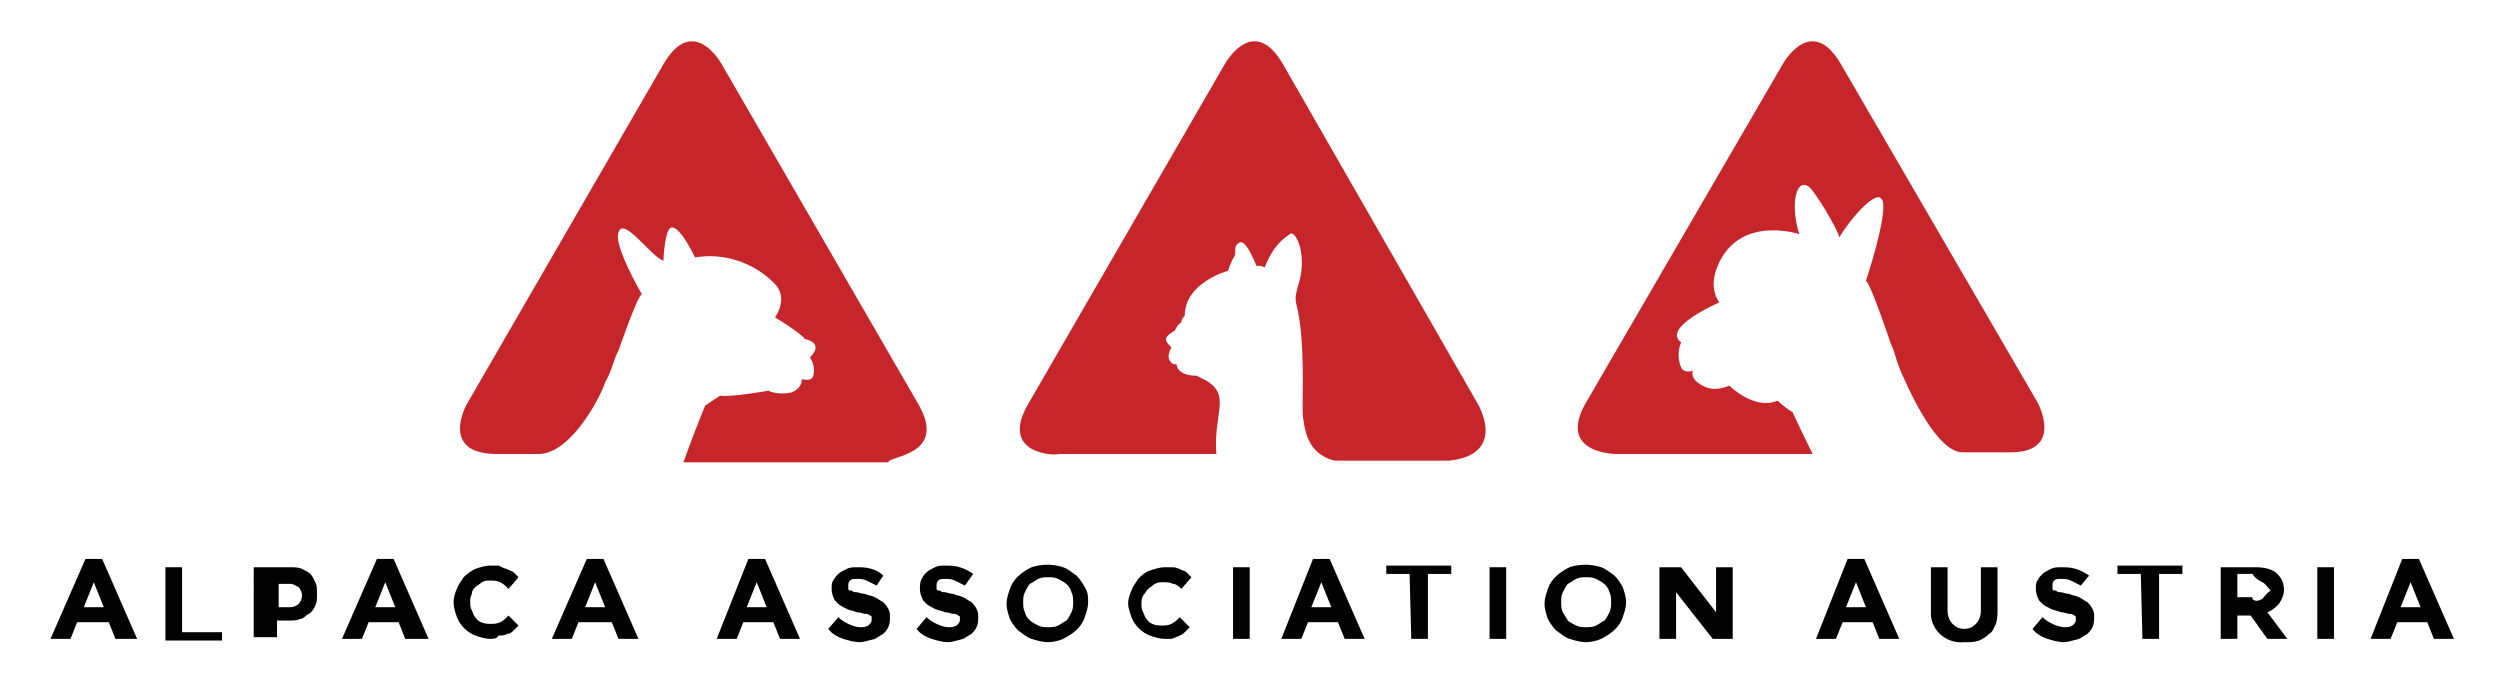 <?xml version="1.0" encoding="utf-8"?>
<!-- Generator: Adobe Illustrator 24.1.1, SVG Export Plug-In . SVG Version: 6.00 Build 0)  -->
<svg version="1.1" id="Ebene_1" xmlns="http://www.w3.org/2000/svg" xmlns:xlink="http://www.w3.org/1999/xlink" x="0px" y="0px"
	 viewBox="0 0 150.1 41" style="enable-background:new 0 0 150.1 41;" xml:space="preserve">
<style type="text/css">
	.st0{fill-rule:evenodd;clip-rule:evenodd;fill:#020203;}
	.st1{fill-rule:evenodd;clip-rule:evenodd;fill:#C6252A;}
</style>
<g>
	<g id="Desktop-HD_2_" transform="translate(-41.668 -23.843)">
		<g id="AAA-RGB_2_" transform="translate(41 23)">
			<path id="Fill-1_2_" class="st0" d="M6.9,37.3l-0.6-1.5l-0.6,1.5H6.9z M5.8,34.4h1l2.1,4.8H7.6l-0.4-1H5.3l-0.4,1H3.7L5.8,34.4z"
				/>
			<path id="Fill-2_2_" class="st0" d="M10.6,34.9h1v3.9H14v0.5h-3.4V34.9z"/>
			<g id="Group-38_2_" transform="translate(26)">
				<path id="Fill-3_2_" class="st0" d="M-7.9,37.3c0.2,0,0.4-0.1,0.5-0.2c0.1-0.1,0.2-0.3,0.2-0.5v0c0-0.2-0.1-0.4-0.2-0.5
					c-0.2-0.1-0.3-0.2-0.5-0.2h-0.7v1.4L-7.9,37.3z M-10.1,34.9h2.2c0.2,0,0.5,0,0.7,0.1c0.2,0.1,0.4,0.2,0.5,0.3
					c0.1,0.1,0.2,0.3,0.3,0.5c0.1,0.2,0.1,0.4,0.1,0.7v0c0,0.3,0,0.5-0.1,0.7c-0.1,0.2-0.2,0.4-0.4,0.5c-0.2,0.1-0.3,0.3-0.5,0.3
					c-0.2,0.1-0.4,0.1-0.7,0.1h-0.7v1h-1.4V34.9z"/>
				<path id="Fill-5_2_" class="st0" d="M-1.6,37.3l-0.6-1.5l-0.6,1.5L-1.6,37.3z M-2.7,34.4h1l2.1,4.8H-1l-0.4-1h-1.8l-0.4,1h-1.2
					L-2.7,34.4z"/>
				<path id="Fill-7_2_" class="st0" d="M4.1,39.2c-0.3,0-0.6-0.1-0.9-0.2c-0.5-0.2-0.9-0.6-1.1-1.1C2,37.6,1.9,37.3,1.9,37v0
					c0-0.3,0.1-0.6,0.2-0.8c0.1-0.3,0.3-0.5,0.4-0.7C2.7,35.3,3,35.1,3.2,35c0.3-0.1,0.6-0.2,0.9-0.2c0.2,0,0.4,0,0.5,0
					C4.8,34.9,5,35,5.1,35c0.1,0.1,0.3,0.1,0.4,0.2c0.1,0.1,0.2,0.2,0.3,0.3l-0.6,0.7C5,36,4.9,35.9,4.7,35.8
					c-0.2-0.1-0.4-0.1-0.6-0.1c-0.2,0-0.3,0-0.5,0.1c-0.1,0.1-0.3,0.2-0.4,0.3C3.1,36.2,3,36.3,3,36.5c-0.1,0.2-0.1,0.3-0.1,0.5v0
					c0,0.2,0,0.3,0.1,0.5c0.1,0.2,0.1,0.3,0.2,0.4c0.2,0.3,0.5,0.4,0.9,0.4c0.2,0,0.4,0,0.6-0.1c0.2-0.1,0.3-0.2,0.5-0.4l0.6,0.6
					c-0.1,0.1-0.2,0.2-0.3,0.3c-0.1,0.1-0.2,0.2-0.4,0.2c-0.1,0.1-0.3,0.1-0.5,0.1C4.5,39.2,4.3,39.2,4.1,39.2"/>
				<path id="Fill-9_2_" class="st0" d="M11,37.3l-0.6-1.5l-0.6,1.5H11z M9.9,34.4h1l2.1,4.8h-1.2l-0.4-1H9.4l-0.4,1H7.8L9.9,34.4z"
					/>
				<path id="Fill-11_2_" class="st0" d="M20.7,37.3l-0.6-1.5l-0.6,1.5H20.7z M19.6,34.4h1l2.1,4.8h-1.2l-0.4-1h-1.8l-0.4,1h-1.2
					L19.6,34.4z"/>
				<path id="Fill-13_2_" class="st0" d="M26.3,39.4c-0.3,0-0.7-0.1-1-0.2c-0.3-0.1-0.7-0.3-0.9-0.6l0.6-0.7
					c0.2,0.2,0.4,0.3,0.6,0.4c0.2,0.1,0.5,0.2,0.7,0.2c0.2,0,0.3,0,0.5-0.1c0.1-0.1,0.2-0.2,0.2-0.3v0c0-0.1,0-0.1,0-0.2
					c0-0.1-0.1-0.1-0.1-0.1c-0.1-0.1-0.2-0.1-0.3-0.1c-0.1,0-0.3-0.1-0.5-0.1c-0.2-0.1-0.4-0.1-0.6-0.2c-0.2-0.1-0.4-0.2-0.5-0.3
					c-0.1-0.1-0.1-0.1-0.2-0.2c-0.1-0.2-0.2-0.4-0.2-0.7v0c0-0.2,0-0.4,0.1-0.5c0.1-0.2,0.2-0.3,0.3-0.4c0.1-0.1,0.3-0.2,0.5-0.3
					c0.2-0.1,0.4-0.1,0.6-0.1c0.3,0,0.6,0,0.9,0.1c0.3,0.1,0.5,0.2,0.7,0.4L27.3,36c-0.2-0.1-0.4-0.2-0.6-0.3
					c-0.2-0.1-0.4-0.1-0.6-0.1c-0.2,0-0.3,0-0.4,0.1c-0.1,0.1-0.1,0.2-0.1,0.3v0c0,0.1,0,0.1,0,0.2c0,0.1,0.1,0.1,0.2,0.1
					c0.1,0.1,0.2,0.1,0.3,0.1c0.1,0,0.3,0.1,0.5,0.1c0.2,0.1,0.4,0.1,0.6,0.2c0.2,0.1,0.3,0.2,0.5,0.3c0.1,0.1,0.2,0.2,0.3,0.4
					c0.1,0.2,0.1,0.3,0.1,0.5v0c0,0.2,0,0.4-0.1,0.6c-0.1,0.2-0.2,0.3-0.3,0.4c-0.2,0.1-0.3,0.2-0.5,0.3
					C26.8,39.3,26.5,39.4,26.3,39.4"/>
				<path id="Fill-15_2_" class="st0" d="M31.6,39.4c-0.3,0-0.7-0.1-1-0.2c-0.3-0.1-0.7-0.3-0.9-0.6l0.6-0.7
					c0.2,0.2,0.4,0.3,0.6,0.4c0.2,0.1,0.5,0.2,0.7,0.2c0.2,0,0.3,0,0.5-0.1c0.1-0.1,0.2-0.2,0.2-0.3v0c0-0.1,0-0.1,0-0.2
					c0-0.1-0.1-0.1-0.1-0.1c-0.1-0.1-0.2-0.1-0.3-0.1c-0.1,0-0.3-0.1-0.5-0.1c-0.2-0.1-0.4-0.1-0.6-0.2c-0.2-0.1-0.4-0.2-0.5-0.3
					c-0.1-0.1-0.1-0.1-0.2-0.2c-0.1-0.2-0.2-0.4-0.2-0.7v0c0-0.2,0-0.4,0.1-0.6c0.1-0.2,0.2-0.3,0.3-0.4c0.1-0.1,0.3-0.2,0.5-0.3
					c0.2-0.1,0.4-0.1,0.6-0.1c0.3,0,0.6,0,0.9,0.1c0.3,0.1,0.5,0.2,0.8,0.4L32.6,36c-0.2-0.1-0.4-0.2-0.6-0.3
					c-0.2-0.1-0.4-0.1-0.6-0.1c-0.2,0-0.3,0-0.4,0.1c-0.1,0.1-0.1,0.2-0.1,0.3v0c0,0.1,0,0.1,0,0.2c0,0.1,0.1,0.1,0.2,0.1
					c0.1,0.1,0.2,0.1,0.3,0.1c0.1,0,0.3,0.1,0.5,0.1c0.2,0.1,0.4,0.1,0.6,0.2c0.2,0.1,0.3,0.2,0.5,0.3c0.1,0.1,0.2,0.2,0.3,0.4
					c0.1,0.2,0.1,0.3,0.1,0.5v0c0,0.2,0,0.4-0.1,0.6c-0.1,0.2-0.2,0.3-0.3,0.4c-0.2,0.1-0.3,0.2-0.5,0.3
					C32.1,39.3,31.8,39.4,31.6,39.4"/>
				<path id="Fill-17_2_" class="st0" d="M37.6,38.5c0.2,0,0.4,0,0.6-0.1c0.2-0.1,0.3-0.2,0.5-0.3c0.1-0.1,0.2-0.3,0.3-0.5
					c0.1-0.2,0.1-0.4,0.1-0.6v0c0-0.2,0-0.4-0.1-0.6c-0.1-0.4-0.4-0.6-0.8-0.8c-0.2-0.1-0.4-0.1-0.6-0.1c-0.2,0-0.4,0-0.6,0.1
					c-0.2,0.1-0.3,0.2-0.5,0.3c-0.1,0.1-0.2,0.3-0.3,0.5c-0.1,0.2-0.1,0.4-0.1,0.6v0c0,0.2,0,0.4,0.1,0.6c0.1,0.4,0.4,0.6,0.8,0.8
					C37.2,38.5,37.4,38.5,37.6,38.5 M37.6,39.4c-0.3,0-0.7-0.1-1-0.2c-0.3-0.1-0.5-0.3-0.8-0.5c-0.2-0.2-0.4-0.5-0.5-0.7
					c-0.1-0.3-0.2-0.6-0.2-0.9v0c0-0.3,0.1-0.6,0.2-0.9c0.2-0.6,0.7-1,1.3-1.3c0.6-0.2,1.3-0.2,1.9,0c0.3,0.1,0.5,0.3,0.8,0.5
					c0.2,0.2,0.4,0.5,0.5,0.7C40,36.4,40,36.7,40,37v0c0,0.3-0.1,0.6-0.2,0.9c-0.2,0.6-0.7,1-1.3,1.3C38.3,39.3,37.9,39.4,37.6,39.4
					"/>
				<path id="Fill-19_2_" class="st0" d="M44.6,39.2c-0.3,0-0.6-0.1-0.9-0.2c-0.5-0.2-0.9-0.6-1.1-1.1c-0.1-0.3-0.2-0.6-0.2-0.8v0
					c0-0.3,0.1-0.6,0.2-0.8c0.1-0.3,0.3-0.5,0.4-0.7c0.2-0.2,0.4-0.4,0.7-0.5c0.3-0.1,0.6-0.2,0.9-0.2c0.2,0,0.4,0,0.5,0
					c0.2,0,0.3,0.1,0.4,0.1c0.1,0.1,0.3,0.1,0.4,0.2c0.1,0.1,0.2,0.2,0.3,0.3l-0.6,0.7c-0.1-0.1-0.3-0.3-0.5-0.3
					c-0.2-0.1-0.4-0.1-0.6-0.1c-0.2,0-0.3,0-0.5,0.1c-0.1,0.1-0.3,0.2-0.4,0.3c-0.1,0.1-0.2,0.3-0.3,0.4c-0.1,0.2-0.1,0.3-0.1,0.5v0
					c0,0.2,0,0.3,0.1,0.5c0.1,0.2,0.1,0.3,0.2,0.4c0.2,0.3,0.5,0.4,0.9,0.4c0.2,0,0.4,0,0.6-0.1c0.2-0.1,0.3-0.2,0.5-0.4l0.6,0.6
					c-0.1,0.1-0.2,0.2-0.3,0.3c-0.2,0.2-0.5,0.3-0.8,0.4C45,39.2,44.8,39.2,44.6,39.2"/>
				<path id="Fill-21_2_" class="st0" d="M48.7,34.9h1v4.3h-1V34.9z"/>
				<path id="Fill-23_2_" class="st0" d="M54.6,37.3L54,35.8l-0.6,1.5H54.6z M53.5,34.4h1l2.1,4.8h-1.2l-0.4-1h-1.8l-0.4,1h-1.2
					L53.5,34.4z"/>
				<path id="Fill-24_2_" class="st0" d="M59.3,35.3h-1.4v-0.5h3.9v0.5h-1.4v3.9h-1L59.3,35.3z"/>
				<path id="Fill-25_2_" class="st0" d="M64.1,34.9h1v4.3h-1V34.9z"/>
				<path id="Fill-26_2_" class="st0" d="M69.9,38.5c0.2,0,0.4,0,0.6-0.1c0.2-0.1,0.3-0.2,0.5-0.3c0.1-0.1,0.2-0.3,0.3-0.5
					c0.1-0.2,0.1-0.4,0.1-0.6v0c0-0.2,0-0.4-0.1-0.6c-0.1-0.4-0.4-0.6-0.8-0.8c-0.2-0.1-0.4-0.1-0.6-0.1c-0.2,0-0.4,0-0.6,0.1
					c-0.2,0.1-0.3,0.2-0.5,0.3c-0.1,0.1-0.2,0.3-0.3,0.5c-0.1,0.2-0.1,0.4-0.1,0.6v0c0,0.2,0,0.4,0.1,0.6c0.1,0.2,0.2,0.3,0.3,0.5
					c0.1,0.1,0.3,0.2,0.5,0.3C69.5,38.5,69.7,38.5,69.9,38.5 M69.9,39.4c-0.3,0-0.7-0.1-1-0.2c-0.3-0.1-0.5-0.3-0.8-0.5
					c-0.2-0.2-0.4-0.5-0.5-0.7c-0.1-0.3-0.2-0.6-0.2-0.9v0c0-0.3,0.1-0.6,0.2-0.9c0.2-0.6,0.7-1,1.3-1.3c0.6-0.2,1.3-0.2,1.9,0
					c0.3,0.1,0.5,0.3,0.8,0.5c0.2,0.2,0.4,0.5,0.5,0.7c0.1,0.3,0.2,0.6,0.2,0.9v0c0,0.3-0.1,0.6-0.2,0.9c-0.2,0.6-0.7,1-1.3,1.3
					C70.6,39.3,70.2,39.4,69.9,39.4"/>
				<path id="Fill-27_2_" class="st0" d="M74.3,34.9h1.3l2.1,2.7v-2.7h1v4.3h-1.2l-2.2-2.8v2.8h-1L74.3,34.9z"/>
				<path id="Fill-28_2_" class="st0" d="M86.7,37.3l-0.6-1.5l-0.6,1.5H86.7z M85.6,34.4h1l2.1,4.8h-1.2l-0.4-1h-1.8l-0.4,1h-1.2
					L85.6,34.4z"/>
				<path id="Fill-29_2_" class="st0" d="M92.6,39.4c-1,0.1-1.9-0.6-2-1.6c0-0.1,0-0.3,0-0.4v-2.5h1v2.6c0,0.3,0.1,0.6,0.3,0.8
					c0.2,0.2,0.4,0.3,0.7,0.3c0.3,0,0.5-0.1,0.7-0.3c0.2-0.2,0.3-0.5,0.3-0.8v-2.6h1v2.5c0,0.3,0,0.6-0.1,0.9
					c-0.1,0.2-0.2,0.5-0.4,0.6c-0.2,0.2-0.4,0.3-0.6,0.4c-0.3,0.1-0.5,0.1-0.8,0.1"/>
				<path id="Fill-30_2_" class="st0" d="M98.6,39.4c-0.3,0-0.7-0.1-1-0.2c-0.3-0.1-0.7-0.3-0.9-0.6l0.6-0.7
					c0.2,0.2,0.4,0.3,0.6,0.4c0.2,0.1,0.5,0.2,0.7,0.2c0.2,0,0.3,0,0.5-0.1c0.1-0.1,0.2-0.2,0.2-0.3v0c0-0.1,0-0.1,0-0.2
					c0-0.1-0.1-0.1-0.1-0.1c-0.1-0.1-0.2-0.1-0.3-0.1c-0.1,0-0.3-0.1-0.5-0.1c-0.2-0.1-0.4-0.1-0.6-0.2c-0.2-0.1-0.4-0.2-0.5-0.3
					c-0.1-0.1-0.1-0.1-0.2-0.2c-0.1-0.2-0.2-0.4-0.2-0.7v0c0-0.2,0-0.4,0.1-0.5c0.1-0.2,0.2-0.3,0.3-0.4c0.1-0.1,0.3-0.2,0.5-0.3
					c0.2-0.1,0.4-0.1,0.6-0.1c0.3,0,0.6,0,0.9,0.1c0.3,0.1,0.5,0.2,0.8,0.4L99.6,36c-0.2-0.1-0.4-0.2-0.6-0.3
					c-0.2-0.1-0.4-0.1-0.6-0.1c-0.2,0-0.3,0-0.4,0.1c-0.1,0.1-0.1,0.2-0.1,0.3v0c0,0.1,0,0.1,0,0.2c0,0.1,0.1,0.1,0.2,0.1
					c0.1,0.1,0.2,0.1,0.3,0.1c0.1,0,0.3,0.1,0.5,0.1c0.2,0.1,0.4,0.1,0.6,0.2c0.2,0.1,0.3,0.2,0.5,0.3c0.1,0.1,0.2,0.2,0.3,0.4
					c0.1,0.2,0.1,0.3,0.1,0.5v0c0,0.2,0,0.4-0.1,0.6c-0.1,0.2-0.2,0.3-0.3,0.4c-0.2,0.1-0.3,0.2-0.5,0.3
					C99.1,39.3,98.8,39.4,98.6,39.4"/>
				<path id="Fill-31_2_" class="st0" d="M103.2,35.3h-1.4v-0.5h3.9v0.5h-1.4v3.9h-1L103.2,35.3z"/>
				<path id="Fill-32_2_" class="st0" d="M109.9,36.8c0.2,0.2,0.4,0.1,0.6,0c0.1-0.1,0.2-0.3,0.5-0.5v0c-0.2-0.2-0.3-0.4-0.5-0.5
					c-0.2-0.1-0.4-0.2-0.6-0.5H109v1.4H109.9z M108,34.9h2.1c0.5,0,1,0.1,1.3,0.4c0.3,0.3,0.4,0.6,0.4,1v-0.1c0,0.3-0.1,0.6-0.3,0.9
					c-0.2,0.2-0.4,0.4-0.7,0.5l1.2,1.6h-1.2l-1-1.4H109v1.4h-1L108,34.9z"/>
				<path id="Fill-33_2_" class="st0" d="M113.8,34.9h1v4.3h-1L113.8,34.9z"/>
				<path id="Fill-34_2_" class="st0" d="M120,37.3l-0.6-1.5l-0.6,1.5H120z M118.9,34.4h1l2.1,4.8h-1.2l-0.4-1h-1.8l-0.4,1h-1.2
					L118.9,34.4z"/>
				<path id="Fill-35_2_" class="st1" d="M97,25L85.2,4.7c-1.8-3.1-3.5,0-3.5,0L69.9,25c-1.8,3.1,1.8,3.1,1.8,3.1h11.8
					c-0.7-1.4-1.2-2.5-1.2-2.5c-0.3-0.2-0.6-0.4-0.9-0.7c-1.4,0.6-2.9-0.9-2.9-0.9c-0.5,0.2-1.1,0.3-1.6,0c-0.8-0.4-0.6-0.9-0.6-0.9
					s-0.5,0.2-0.7-0.2c-0.2-0.5-0.2-1,0-1.5c-1.2-0.9,2.3-2.4,2.3-2.4s-0.7-0.8-0.1-2.2c1.3-3.1,4.9-1.9,4.9-1.9
					c-0.5-1.5-0.3-3.3,0.5-2.9c0.4,0.2,1.9,2.8,1.9,3.1c0.5-0.9,2.3-3.1,2.6-2.2c0.3,0.9-1,4.8-1,4.8c0.3,0.2,1.5,3.8,1.5,3.8
					c0.3,0.6,0.3,1.1,0.8,2.1c0.4,0.9,2,4.4,3.5,4.4h2.7C98.7,28.1,97,25,97,25"/>
				<path id="Fill-36_2_" class="st1" d="M17,25.2c0.3-0.2,0.6-0.4,0.9-0.6c0.7,0.1,2.9-0.3,2.9-0.3c0.4,0.2,1,0.2,1.4,0.1
					c0.7-0.3,0.6-0.8,0.6-0.8s0.6,0.2,0.7-0.2c0.1-0.4,0-0.8-0.2-1.1c0.9-0.9-0.3-1.1-0.3-1.1c-0.3-0.4-1.8-1.3-1.8-1.3
					s0.9-1.2-0.1-2.1c-1.2-1.2-3-1.8-4.7-1.5l0,0c-0.5-1-1-1.8-1.4-1.8s-0.5,1.8-0.5,2c-0.8-0.3-2.4-2.7-2.7-1.7
					c-0.3,0.8,1.4,3.7,1.4,3.7c-0.3,0.2-1.4,3.4-1.4,3.4c-0.3,0.5-0.3,1-0.8,1.9C10.8,24.5,9,28.1,7,28.1H4.5c-3.5,0-1.8-3-1.8-3
					L14.5,4.7c1.8-3.1,3.5,0,3.5,0l11.8,20.4c1.8,3.1-1.8,3.1-1.8,3.5H15.7C16.2,27.2,16.6,26.2,17,25.2"/>
				<path id="Fill-37_2_" class="st1" d="M63.4,25.1L51.7,4.7c-1.8-3.1-3.5,0-3.5,0L36.4,25.1c-1.8,3.1,1.8,3.1,1.8,3h9.5
					c-0.2-2.4,0.9-3.5-0.6-4.4c-0.2-0.1-0.4-0.2-0.6-0.3c-1.2,0-1.2-0.7-1.2-0.7s-0.2,0.1-0.4-0.2c-0.2-0.3,0.1-0.8,0.1-0.8
					c-0.2-0.2-0.4-0.4-0.3-0.6c0.1-0.2,0.5-0.4,0.5-0.4c0.1-0.2,0.2-0.4,0.4-0.5c0-0.2,0.1-0.3,0.2-0.4c0-2,2.6-2.7,2.6-2.7
					c0.1-0.3,0.2-0.6,0.4-0.9c0.1-0.3-0.1-0.6,0.3-0.8c0.4-0.2,1,1.4,1,1.4c0.2,0,0.3,0,0.5,0.1c0.5-1.3,1.1-1.7,1.5-2
					s1.1,1.4,0.5,3.1c-0.1,0.4-0.2,0.7-0.1,1.1c0.6,2.4,0.3,6,0.4,6.8c0.1,0.6,0.2,2.2,1.9,2.6h6.9C65.2,28.1,63.4,25.1,63.4,25.1"
					/>
			</g>
		</g>
	</g>
</g>
</svg>
